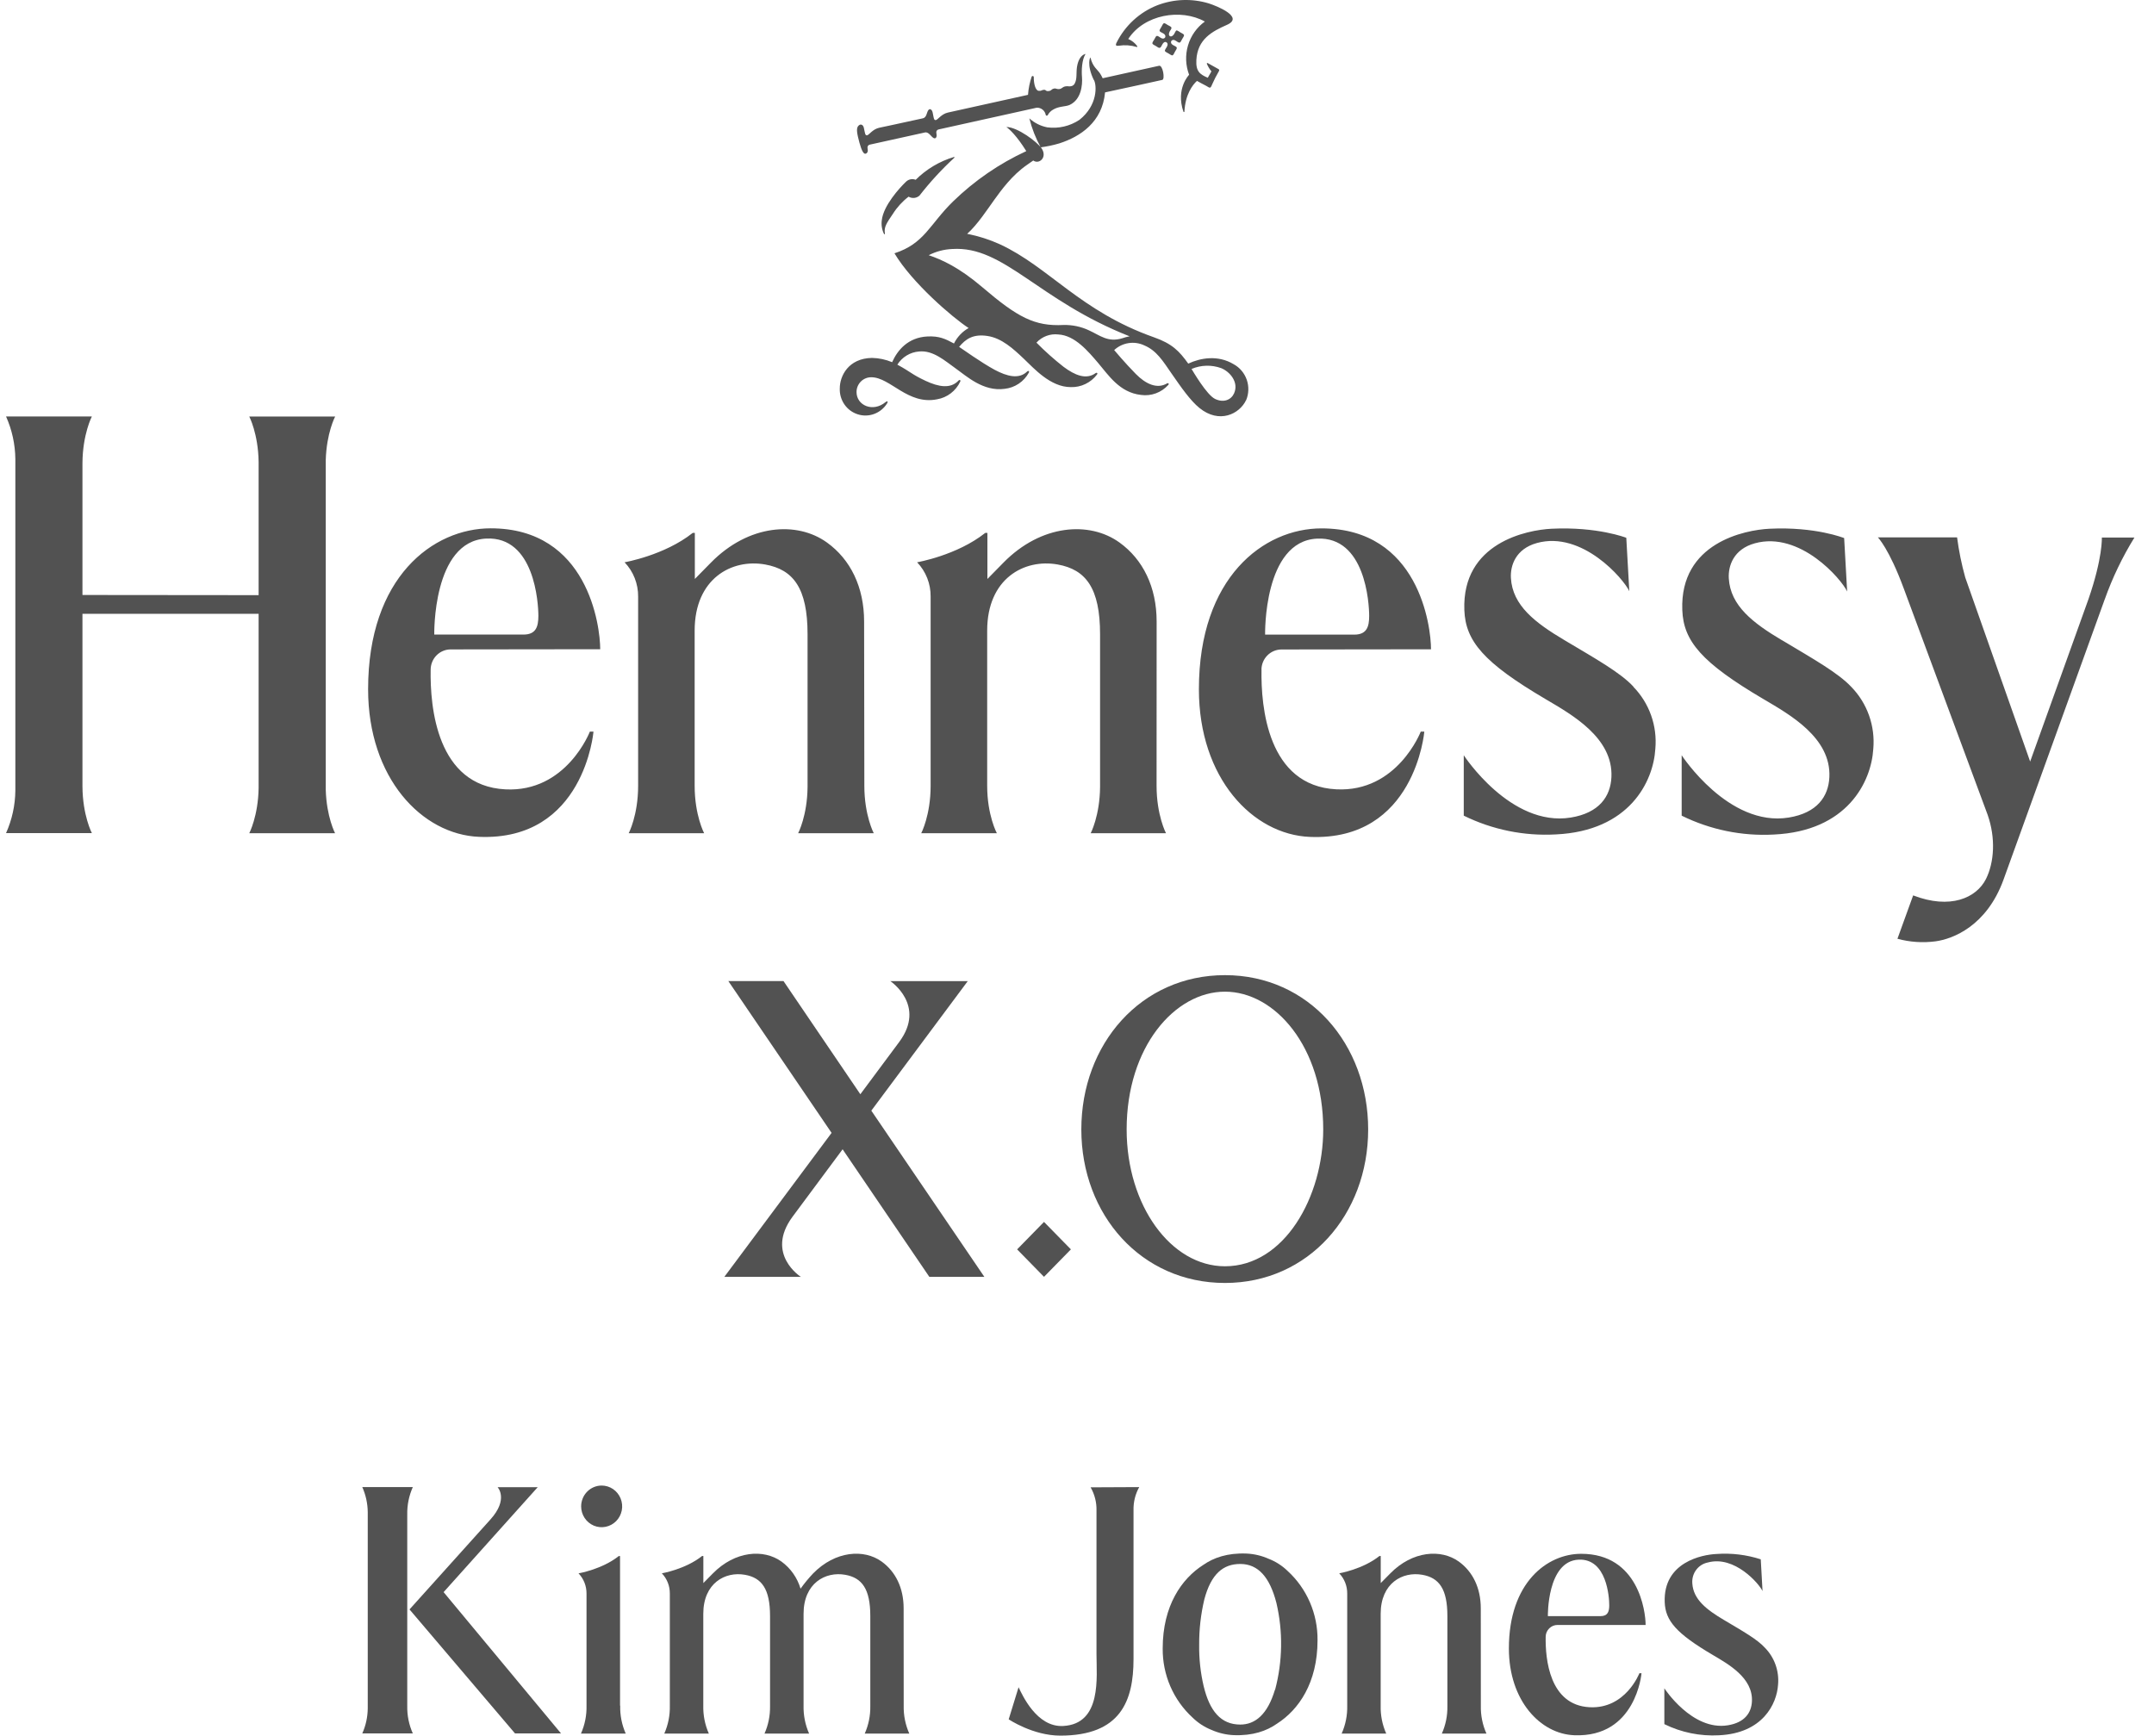 <svg width="103" height="83" viewBox="0 0 103 83" fill="none" xmlns="http://www.w3.org/2000/svg">
<path d="M46.283 46.919H42.575C42.575 46.919 44.304 48.07 42.999 49.828L41.14 52.328L37.466 46.917H34.828L39.765 54.176L34.637 61.061H38.295C38.295 61.061 36.584 59.977 37.89 58.196C38.142 57.853 39.103 56.556 40.292 54.961L44.439 61.061H47.07L41.665 53.113L46.276 46.919" fill="#525252"/>
<path d="M48.637 59.747L49.922 61.06L51.208 59.747L49.922 58.434L48.637 59.747Z" fill="#525252"/>
<path d="M58.574 46.633C54.556 46.633 51.707 49.929 51.707 54.011C51.707 58.094 54.577 61.353 58.574 61.353C62.57 61.353 65.423 58.08 65.423 54.011C65.423 49.943 62.594 46.633 58.574 46.633ZM58.574 60.555C55.993 60.555 53.874 57.647 53.874 54.011C53.874 50.068 56.175 47.423 58.574 47.423C60.972 47.423 63.274 50.068 63.274 54.011C63.274 57.222 61.423 60.555 58.574 60.555Z" fill="#525252"/>
<path d="M78.107 32.847C78.483 33.233 78.772 33.698 78.953 34.209C79.135 34.721 79.203 35.266 79.155 35.807C79.061 37.383 77.913 39.737 74.399 39.903C72.88 39.987 71.364 39.679 69.994 39.006V36.117C69.994 36.117 72.23 39.561 75.109 39.097C76.478 38.875 77.011 38.082 77.055 37.167C77.146 35.27 75.144 34.165 73.899 33.429C70.951 31.692 70.077 30.662 70.022 29.173C69.904 25.952 73.019 25.343 74.189 25.285C76.389 25.177 77.766 25.718 77.766 25.718L77.91 28.271C77.64 27.684 75.658 25.373 73.494 25.967C72.474 26.248 72.213 27.049 72.249 27.646C72.326 28.956 73.409 29.781 74.805 30.611C76.342 31.526 77.492 32.17 78.115 32.845M16.034 19.918H11.919C11.919 19.918 12.347 20.738 12.367 22.09V28.461L3.943 28.453V22.151C3.951 20.764 4.393 19.916 4.393 19.916H0.289C0.575 20.557 0.727 21.251 0.734 21.954V37.804C0.727 38.507 0.575 39.2 0.289 39.84H4.393C4.393 39.84 3.951 38.998 3.943 37.606V29.353H12.367V37.675C12.347 39.026 11.919 39.847 11.919 39.847H16.023C16.023 39.847 15.614 39.065 15.577 37.772V22.001C15.614 20.703 16.023 19.926 16.023 19.926M20.593 32.014C20.56 33.821 20.889 37.581 24.164 37.748C27.087 37.9 28.206 34.987 28.206 34.987H28.379C28.379 34.987 27.941 40.228 22.907 40.019C20.172 39.907 17.602 37.206 17.602 32.959C17.602 27.601 20.702 25.265 23.465 25.265C28.117 25.265 28.701 29.939 28.701 31.047L21.549 31.056C21.298 31.056 21.056 31.157 20.878 31.336C20.699 31.515 20.597 31.759 20.593 32.014ZM20.766 30.346H25.03C25.631 30.346 25.742 29.968 25.744 29.456C25.744 28.817 25.552 25.646 23.254 25.755C20.675 25.874 20.766 30.346 20.766 30.346ZM102.065 25.705H100.506C100.506 25.705 100.556 26.663 99.86 28.67L97.078 36.419L93.974 27.614C93.799 26.986 93.668 26.346 93.584 25.699H89.797C89.797 25.699 90.329 26.233 91.032 28.137L95.046 38.968C95.436 40.085 95.36 41.234 94.968 42.03C94.507 42.949 93.25 43.5 91.483 42.819L90.732 44.893C91.325 45.055 91.943 45.096 92.552 45.016C93.383 44.904 94.994 44.284 95.799 42.08C96.028 41.451 99.013 33.182 100.652 28.638L100.643 28.666C101.011 27.63 101.488 26.637 102.065 25.705ZM41.32 29.724C41.32 28.072 40.667 26.752 39.544 25.944C38.105 24.907 35.794 25.075 33.998 26.902L33.226 27.687V25.485H33.124C31.769 26.561 29.866 26.889 29.866 26.889C30.287 27.328 30.52 27.919 30.514 28.532V37.577C30.514 38.988 30.064 39.845 30.064 39.845H33.67C33.67 39.845 33.217 38.988 33.217 37.577V37.585V30.155C33.217 27.671 34.987 26.707 36.59 26.995C37.938 27.237 38.616 28.129 38.616 30.33V37.636C38.603 39.012 38.166 39.845 38.166 39.845H41.781C41.781 39.845 41.331 38.988 41.331 37.577L41.32 29.724ZM55.308 29.724C55.308 28.072 54.654 26.752 53.532 25.944C52.093 24.907 49.784 25.075 47.987 26.902C47.417 27.48 47.255 27.646 47.216 27.687V25.485H47.112C45.759 26.561 43.854 26.889 43.854 26.889C44.275 27.328 44.508 27.919 44.501 28.532V37.577C44.501 38.988 44.052 39.845 44.052 39.845H47.667C47.667 39.845 47.205 38.988 47.205 37.577V37.585V30.155C47.205 27.671 48.974 26.707 50.578 26.995C51.926 27.237 52.603 28.129 52.603 30.33V37.636C52.591 39.012 52.155 39.845 52.155 39.845H55.755C55.755 39.845 55.305 38.988 55.305 37.577L55.308 29.724ZM60.323 32.012C60.29 33.819 60.62 37.579 63.896 37.746C66.819 37.898 67.938 34.986 67.938 34.986H68.108C68.108 34.986 67.669 40.231 62.635 40.022C59.901 39.911 57.329 37.209 57.329 32.962C57.329 27.604 60.429 25.268 63.192 25.268C67.844 25.268 68.428 29.942 68.428 31.05L61.277 31.059C61.026 31.06 60.785 31.16 60.606 31.34C60.427 31.519 60.324 31.762 60.32 32.017M60.495 30.349H64.757C65.357 30.349 65.471 29.971 65.471 29.459C65.471 28.82 65.28 25.649 62.981 25.758C60.404 25.877 60.495 30.349 60.495 30.349ZM85.223 30.625C83.826 29.796 82.745 28.97 82.668 27.66C82.633 27.063 82.892 26.262 83.914 25.981C86.075 25.387 88.058 27.698 88.327 28.286L88.184 25.732C88.184 25.732 86.811 25.177 84.61 25.285C83.441 25.343 80.324 25.952 80.444 29.173C80.499 30.662 81.373 31.692 84.321 33.429C85.566 34.165 87.567 35.27 87.477 37.167C87.433 38.082 86.9 38.875 85.531 39.097C82.652 39.561 80.414 36.117 80.414 36.117V39.006C81.783 39.681 83.299 39.992 84.819 39.909C88.335 39.749 89.481 37.389 89.577 35.814C89.625 35.273 89.556 34.727 89.375 34.216C89.195 33.705 88.906 33.24 88.53 32.853C87.901 32.183 86.755 31.538 85.219 30.619" fill="#525252"/>
<path d="M27.789 72.036C27.789 72.233 27.846 72.425 27.954 72.59C28.061 72.754 28.214 72.881 28.393 72.957C28.573 73.033 28.77 73.053 28.96 73.014C29.151 72.976 29.325 72.881 29.463 72.742C29.6 72.603 29.694 72.425 29.732 72.232C29.77 72.039 29.75 71.839 29.676 71.657C29.602 71.475 29.476 71.319 29.315 71.209C29.154 71.1 28.964 71.041 28.77 71.041C28.51 71.041 28.261 71.146 28.077 71.333C27.893 71.519 27.79 71.772 27.789 72.036Z" fill="#525252"/>
<path d="M19.474 72.427C19.465 71.975 19.556 71.527 19.74 71.115H17.324C17.492 71.492 17.581 71.9 17.585 72.314V81.696C17.581 82.11 17.492 82.518 17.324 82.895H19.74C19.556 82.483 19.465 82.035 19.474 81.583V72.427Z" fill="#525252"/>
<path d="M29.649 81.564V74.412H29.589C28.788 75.05 27.664 75.24 27.664 75.24C27.913 75.5 28.05 75.849 28.046 76.211V81.564C28.058 82.025 27.967 82.482 27.78 82.903H29.921C29.735 82.482 29.645 82.024 29.657 81.564H29.649Z" fill="#525252"/>
<path d="M43.21 76.912C43.21 75.935 42.823 75.156 42.16 74.677C41.309 74.064 39.944 74.163 38.883 75.242C38.666 75.472 38.465 75.716 38.281 75.973C38.126 75.451 37.806 74.995 37.369 74.677C36.517 74.064 35.152 74.163 34.089 75.242L33.633 75.705V74.409H33.574C32.774 75.048 31.648 75.238 31.648 75.238C31.897 75.497 32.034 75.846 32.03 76.208V81.564C32.042 82.025 31.951 82.483 31.765 82.903H33.896C33.709 82.483 33.619 82.025 33.63 81.564V77.175C33.63 75.708 34.677 75.139 35.623 75.309C36.422 75.451 36.822 75.98 36.822 77.28V81.599C36.829 82.048 36.739 82.493 36.557 82.903H38.69C38.504 82.482 38.414 82.025 38.425 81.564V77.175C38.425 75.708 39.472 75.139 40.418 75.309C41.215 75.451 41.616 75.98 41.616 77.28V81.599C41.623 82.048 41.532 82.493 41.35 82.903H43.481C43.294 82.483 43.202 82.025 43.213 81.564L43.21 76.912Z" fill="#525252"/>
<path d="M82.44 77.472C81.612 76.981 80.969 76.491 80.923 75.717C80.905 75.487 80.97 75.259 81.106 75.076C81.242 74.892 81.44 74.766 81.662 74.721C82.945 74.37 84.12 75.739 84.281 76.088L84.196 74.569C83.511 74.348 82.791 74.261 82.074 74.314C81.381 74.346 79.531 74.708 79.603 76.618C79.635 77.502 80.153 78.112 81.903 79.143C82.64 79.579 83.828 80.235 83.774 81.36C83.749 81.903 83.432 82.375 82.619 82.506C80.912 82.782 79.586 80.737 79.586 80.737V82.451C80.4 82.851 81.3 83.034 82.203 82.983C84.288 82.886 84.967 81.487 85.024 80.554C85.052 80.232 85.01 79.909 84.901 79.605C84.793 79.302 84.62 79.027 84.395 78.798C84.032 78.396 83.35 78.013 82.44 77.472Z" fill="#525252"/>
<path d="M70.808 76.912C70.808 75.935 70.422 75.156 69.758 74.677C68.906 74.064 67.542 74.163 66.481 75.242L66.024 75.705V74.409H65.964C65.163 75.048 64.039 75.238 64.039 75.238C64.288 75.497 64.425 75.846 64.421 76.208V81.564C64.433 82.025 64.342 82.483 64.155 82.903H66.287C66.1 82.483 66.009 82.025 66.021 81.564V77.175C66.021 75.708 67.066 75.139 68.014 75.309C68.812 75.451 69.211 75.98 69.211 77.28V81.599C69.219 82.048 69.128 82.494 68.946 82.903H71.079C70.891 82.483 70.8 82.025 70.811 81.564L70.808 76.912Z" fill="#525252"/>
<path d="M74.483 77.708H78.69C78.69 77.057 78.346 74.305 75.61 74.305C73.983 74.305 72.152 75.679 72.152 78.831C72.152 81.331 73.664 82.92 75.274 82.981C78.236 83.104 78.494 80.017 78.494 80.017H78.392C78.392 80.017 77.735 81.73 76.014 81.642C74.085 81.543 73.892 79.329 73.911 78.268C73.914 78.117 73.976 77.973 74.084 77.868C74.191 77.763 74.334 77.706 74.483 77.708ZM75.486 74.585C76.838 74.522 76.951 76.388 76.951 76.763C76.951 77.065 76.883 77.286 76.531 77.286H74.016C74.016 77.286 73.969 74.656 75.486 74.585Z" fill="#525252"/>
<path d="M25.713 71.119H23.794C23.794 71.119 24.336 71.687 23.447 72.668L19.582 76.965L24.627 82.895H26.827L21.212 76.138L25.713 71.119Z" fill="#525252"/>
<path d="M61.569 75.123C61.307 74.87 60.998 74.672 60.66 74.542C60.325 74.393 59.965 74.309 59.599 74.293C58.691 74.258 58.028 74.493 57.533 74.84C56.5 75.5 55.598 76.792 55.598 78.83C55.592 79.453 55.716 80.07 55.962 80.641C56.209 81.211 56.572 81.722 57.028 82.139C57.289 82.394 57.597 82.594 57.935 82.728C58.27 82.876 58.63 82.961 58.996 82.977C59.904 83.012 60.568 82.777 61.062 82.429C62.097 81.769 63.002 80.477 63.002 78.439C63.009 77.815 62.884 77.196 62.637 76.624C62.39 76.052 62.026 75.541 61.569 75.123ZM60.965 80.806C60.611 81.989 60.022 82.471 59.307 82.471C58.377 82.471 57.842 81.82 57.556 80.632C57.405 79.986 57.333 79.323 57.342 78.658C57.337 77.925 57.42 77.195 57.589 76.483C57.914 75.263 58.491 74.791 59.307 74.791C60.167 74.791 60.721 75.429 61.036 76.657C61.355 78.023 61.334 79.45 60.973 80.806H60.965Z" fill="#525252"/>
<path d="M52.151 71.126C52.343 71.46 52.441 71.841 52.432 72.228C52.432 72.228 52.432 77.373 52.432 79.108C52.432 80.191 52.698 82.44 50.839 82.539C49.57 82.608 48.88 81.045 48.706 80.686L48.234 82.22C48.234 82.22 49.391 83 50.702 83C53.584 83 54.203 81.341 54.203 79.339V72.221C54.193 71.834 54.287 71.452 54.475 71.115L52.151 71.126Z" fill="#525252"/>
<path d="M52.303 3.825C51.948 3.089 52.13 2.708 52.146 2.757C52.247 3.197 52.484 3.33 52.6 3.51C52.648 3.584 52.691 3.662 52.728 3.742L55.425 3.145C55.605 3.107 55.714 3.783 55.582 3.82C55.37 3.873 53.573 4.26 52.842 4.418C52.71 5.836 51.67 6.53 50.661 6.855C50.368 6.943 50.068 7.006 49.765 7.045C49.525 6.61 49.342 6.144 49.221 5.66C49.462 5.878 49.757 6.026 50.073 6.089C50.614 6.162 51.162 6.034 51.618 5.73C52.498 5.033 52.448 4.078 52.31 3.825M59.585 19.136C59.27 19.8 58.304 20.281 57.355 19.51C56.916 19.155 56.465 18.501 56.034 17.88C55.604 17.259 55.307 16.763 54.711 16.514C54.477 16.405 54.216 16.369 53.961 16.409C53.706 16.449 53.468 16.565 53.278 16.741C53.293 16.758 53.793 17.355 54.306 17.877C54.786 18.367 55.329 18.614 55.802 18.337C55.863 18.302 55.918 18.351 55.866 18.407C55.703 18.588 55.498 18.727 55.271 18.81C55.043 18.894 54.798 18.92 54.559 18.886C53.531 18.772 52.998 17.928 52.515 17.363C52.033 16.798 51.398 16.037 50.609 15.995C50.416 15.972 50.221 15.995 50.039 16.063C49.857 16.131 49.693 16.241 49.561 16.385C49.968 16.797 50.4 17.182 50.854 17.539C51.401 17.949 51.943 18.168 52.387 17.845C52.445 17.802 52.503 17.845 52.459 17.907C52.312 18.103 52.121 18.259 51.902 18.364C51.684 18.47 51.443 18.52 51.202 18.512C50.229 18.512 49.448 17.622 48.949 17.149C48.451 16.677 47.903 16.171 47.221 16.067C46.538 15.963 46.182 16.204 45.863 16.588C46.029 16.695 46.894 17.32 47.558 17.682C48.159 18.002 48.726 18.148 49.119 17.764C49.171 17.713 49.235 17.749 49.199 17.817C49.082 18.031 48.916 18.214 48.714 18.349C48.512 18.485 48.281 18.568 48.041 18.594C47.016 18.736 46.215 17.984 45.698 17.619C45.181 17.253 44.619 16.739 43.945 16.809C43.736 16.825 43.534 16.89 43.354 17C43.174 17.109 43.022 17.259 42.91 17.438C43.588 17.807 43.579 17.893 44.264 18.214C44.882 18.503 45.457 18.606 45.836 18.198C45.883 18.144 45.949 18.177 45.918 18.246C45.814 18.468 45.659 18.661 45.465 18.809C45.272 18.956 45.047 19.055 44.808 19.095C43.409 19.377 42.572 18.041 41.665 18.041C41.572 18.04 41.48 18.057 41.395 18.092C41.309 18.127 41.23 18.179 41.165 18.245C41.099 18.311 41.047 18.39 41.011 18.476C40.975 18.563 40.957 18.656 40.958 18.75C40.958 19.389 41.743 19.733 42.345 19.229C42.425 19.162 42.48 19.189 42.419 19.29C42.275 19.522 42.059 19.699 41.805 19.794C41.551 19.889 41.274 19.896 41.016 19.813C40.757 19.731 40.533 19.565 40.378 19.34C40.223 19.115 40.145 18.844 40.157 18.57C40.157 17.981 40.569 17.133 41.699 17.116C42.029 17.123 42.355 17.192 42.66 17.32C42.917 16.742 43.422 16.136 44.349 16.09C44.909 16.064 45.196 16.2 45.617 16.426C45.772 16.114 46.016 15.857 46.317 15.687C45.548 15.185 43.618 13.531 42.771 12.113C44.211 11.648 44.447 10.732 45.575 9.632C46.6 8.636 47.783 7.823 49.075 7.227C48.619 6.492 48.267 6.176 48.123 6.073C48.644 6.073 49.594 6.777 49.812 7.101C50.092 7.532 49.683 7.877 49.408 7.676L49.116 7.88C48.388 8.381 47.873 9.101 47.544 9.556C47.216 10.011 46.732 10.754 46.248 11.182C46.789 11.288 47.316 11.456 47.819 11.685C50.155 12.768 51.662 14.888 55.175 16.128C56.05 16.436 56.386 16.784 56.82 17.389C57.397 17.117 58.235 16.963 58.989 17.416C59.283 17.576 59.507 17.842 59.618 18.162C59.728 18.481 59.717 18.831 59.586 19.143M54.02 16.085C49.628 14.358 48.01 11.744 45.533 11.908C45.142 11.924 44.758 12.025 44.409 12.204C45.038 12.417 45.858 12.783 46.982 13.742C48.654 15.169 49.471 15.614 50.862 15.541C51.281 15.532 51.696 15.62 52.075 15.799C52.608 16.043 52.981 16.387 53.666 16.176C53.78 16.135 53.897 16.104 54.016 16.083M58.392 17.604C57.932 17.438 57.428 17.452 56.977 17.644C57.031 17.726 57.7 18.889 58.107 19.08C58.514 19.272 58.868 19.122 59.008 18.817C59.253 18.282 58.81 17.77 58.39 17.603M53.501 2.186C53.786 2.142 54.078 2.163 54.354 2.246C54.379 2.256 54.397 2.23 54.381 2.208C54.272 2.055 54.123 1.936 53.95 1.865C54.713 0.69 56.465 0.395 57.614 1.03C57.228 1.309 56.944 1.711 56.808 2.172C56.672 2.633 56.691 3.127 56.861 3.576C56.861 3.576 56.21 4.235 56.589 5.341C56.599 5.365 56.635 5.366 56.636 5.341C56.679 4.513 57.028 4.055 57.237 3.869C57.362 3.944 57.515 4.016 57.672 4.102C57.854 4.205 57.873 4.262 57.964 4.032C58.057 3.821 58.162 3.615 58.279 3.416C58.302 3.371 58.321 3.333 58.263 3.303L57.751 3.017C57.745 3.014 57.738 3.012 57.732 3.013C57.725 3.014 57.719 3.017 57.715 3.022C57.71 3.027 57.708 3.033 57.707 3.04C57.707 3.047 57.709 3.053 57.713 3.059C57.767 3.186 57.839 3.305 57.927 3.411C57.854 3.56 57.829 3.571 57.754 3.719C57.388 3.56 57.175 3.424 57.208 2.866C57.263 1.871 57.963 1.501 58.673 1.187C59.506 0.816 58.192 0.286 57.799 0.162C56.991 -0.082 56.126 -0.05 55.337 0.253C54.492 0.586 53.798 1.224 53.389 2.045C53.32 2.184 53.389 2.205 53.499 2.186M41.358 7.352C41.432 7.36 41.523 7.283 41.49 7.132C41.468 7.029 41.49 6.94 41.596 6.916L44.227 6.335C44.412 6.294 44.522 6.541 44.646 6.603C44.744 6.651 44.813 6.554 44.78 6.402C44.758 6.3 44.78 6.214 44.89 6.188C45.734 6.002 47.686 5.571 48.85 5.311C48.85 5.311 49.298 5.208 49.57 5.151C49.673 5.145 49.774 5.177 49.855 5.242C49.935 5.307 49.989 5.399 50.007 5.502C50.011 5.51 50.017 5.516 50.024 5.522C50.031 5.527 50.039 5.53 50.048 5.531C50.056 5.532 50.065 5.532 50.073 5.529C50.082 5.526 50.089 5.521 50.095 5.515C50.158 5.393 50.257 5.293 50.378 5.231C50.655 5.071 50.95 5.109 51.156 5.014C51.701 4.755 51.767 4.067 51.739 3.695C51.711 3.365 51.731 2.856 51.91 2.578C51.701 2.625 51.552 2.858 51.499 3.202C51.455 3.491 51.511 3.754 51.4 3.973C51.384 4.013 51.359 4.048 51.326 4.074C51.293 4.1 51.254 4.117 51.212 4.123C51.095 4.147 51.079 4.106 50.942 4.131C50.806 4.157 50.785 4.233 50.683 4.254C50.535 4.283 50.499 4.214 50.413 4.233C50.255 4.264 50.295 4.332 50.166 4.351C49.99 4.38 50.029 4.288 49.924 4.294C49.784 4.303 49.822 4.356 49.668 4.343C49.514 4.331 49.429 4.008 49.433 3.684C49.433 3.673 49.428 3.662 49.421 3.653C49.413 3.644 49.404 3.638 49.392 3.636C49.382 3.633 49.37 3.634 49.359 3.638C49.349 3.643 49.34 3.65 49.334 3.66C49.239 3.943 49.179 4.237 49.157 4.535L45.33 5.382C45.005 5.454 44.843 5.737 44.742 5.743C44.682 5.743 44.665 5.711 44.64 5.596C44.629 5.542 44.61 5.437 44.599 5.387C44.566 5.228 44.462 5.178 44.395 5.263C44.307 5.371 44.318 5.617 44.131 5.658C42.873 5.936 42.044 6.109 42.044 6.109C41.718 6.18 41.555 6.464 41.454 6.472C41.396 6.472 41.379 6.44 41.353 6.326C41.341 6.271 41.319 6.166 41.308 6.116C41.276 5.965 41.17 5.933 41.1 5.974C40.975 6.049 40.943 6.187 41.028 6.551C41.113 6.914 41.231 7.334 41.358 7.349M43.453 9.409C43.535 9.455 43.628 9.475 43.721 9.464C43.813 9.454 43.901 9.415 43.97 9.351C44.474 8.704 45.03 8.099 45.632 7.545C45.652 7.527 45.639 7.5 45.614 7.508C44.926 7.714 44.298 8.088 43.786 8.598C43.705 8.565 43.615 8.558 43.53 8.577C43.444 8.597 43.366 8.642 43.306 8.707C43.02 8.983 42.246 9.824 42.166 10.529C42.135 10.754 42.171 10.984 42.271 11.187C42.29 11.219 42.32 11.203 42.314 11.166C42.257 10.847 42.419 10.641 42.7 10.221C42.9 9.906 43.153 9.629 43.449 9.404M55.497 1.804C55.451 1.775 55.456 1.775 55.406 1.745C55.321 1.696 55.293 1.707 55.249 1.788C55.223 1.831 55.223 1.836 55.195 1.886C55.167 1.935 55.165 1.93 55.132 1.988C55.085 2.071 55.093 2.101 55.175 2.147C55.222 2.176 55.223 2.171 55.267 2.198C55.311 2.226 55.31 2.229 55.371 2.265C55.432 2.302 55.484 2.304 55.528 2.222C55.555 2.174 55.553 2.171 55.58 2.125C55.671 1.965 55.753 2.01 55.778 2.024C55.803 2.039 55.879 2.095 55.791 2.249C55.764 2.296 55.759 2.296 55.733 2.342C55.682 2.431 55.693 2.455 55.777 2.502C55.86 2.548 55.84 2.534 55.883 2.561C55.928 2.588 55.926 2.589 55.975 2.618C56.061 2.668 56.083 2.661 56.132 2.573C56.163 2.516 56.159 2.518 56.187 2.468C56.215 2.419 56.22 2.415 56.245 2.372C56.292 2.288 56.283 2.257 56.201 2.213C56.152 2.184 56.152 2.187 56.105 2.162C55.961 2.085 55.993 1.991 56.009 1.964C56.025 1.937 56.089 1.862 56.226 1.951C56.27 1.98 56.267 1.981 56.317 2.01C56.399 2.058 56.431 2.048 56.474 1.969C56.5 1.924 56.5 1.919 56.528 1.87C56.556 1.82 56.558 1.825 56.589 1.768C56.638 1.683 56.629 1.654 56.548 1.608C56.5 1.581 56.5 1.584 56.456 1.557C56.412 1.53 56.413 1.527 56.352 1.491C56.258 1.437 56.245 1.44 56.195 1.533C56.179 1.566 56.162 1.599 56.143 1.63C56.034 1.79 55.945 1.731 55.945 1.731C55.945 1.731 55.843 1.685 55.932 1.506C55.956 1.458 55.962 1.461 55.989 1.413C56.038 1.329 56.025 1.298 55.946 1.254C55.868 1.209 55.883 1.222 55.838 1.196C55.792 1.171 55.797 1.167 55.748 1.139C55.663 1.089 55.637 1.1 55.591 1.183C55.558 1.239 55.565 1.239 55.535 1.289C55.505 1.338 55.503 1.34 55.478 1.383C55.429 1.471 55.437 1.496 55.52 1.542C55.552 1.562 55.584 1.579 55.618 1.594C55.761 1.67 55.726 1.771 55.714 1.791C55.701 1.812 55.634 1.894 55.497 1.804Z" fill="#525252"/>
</svg>
